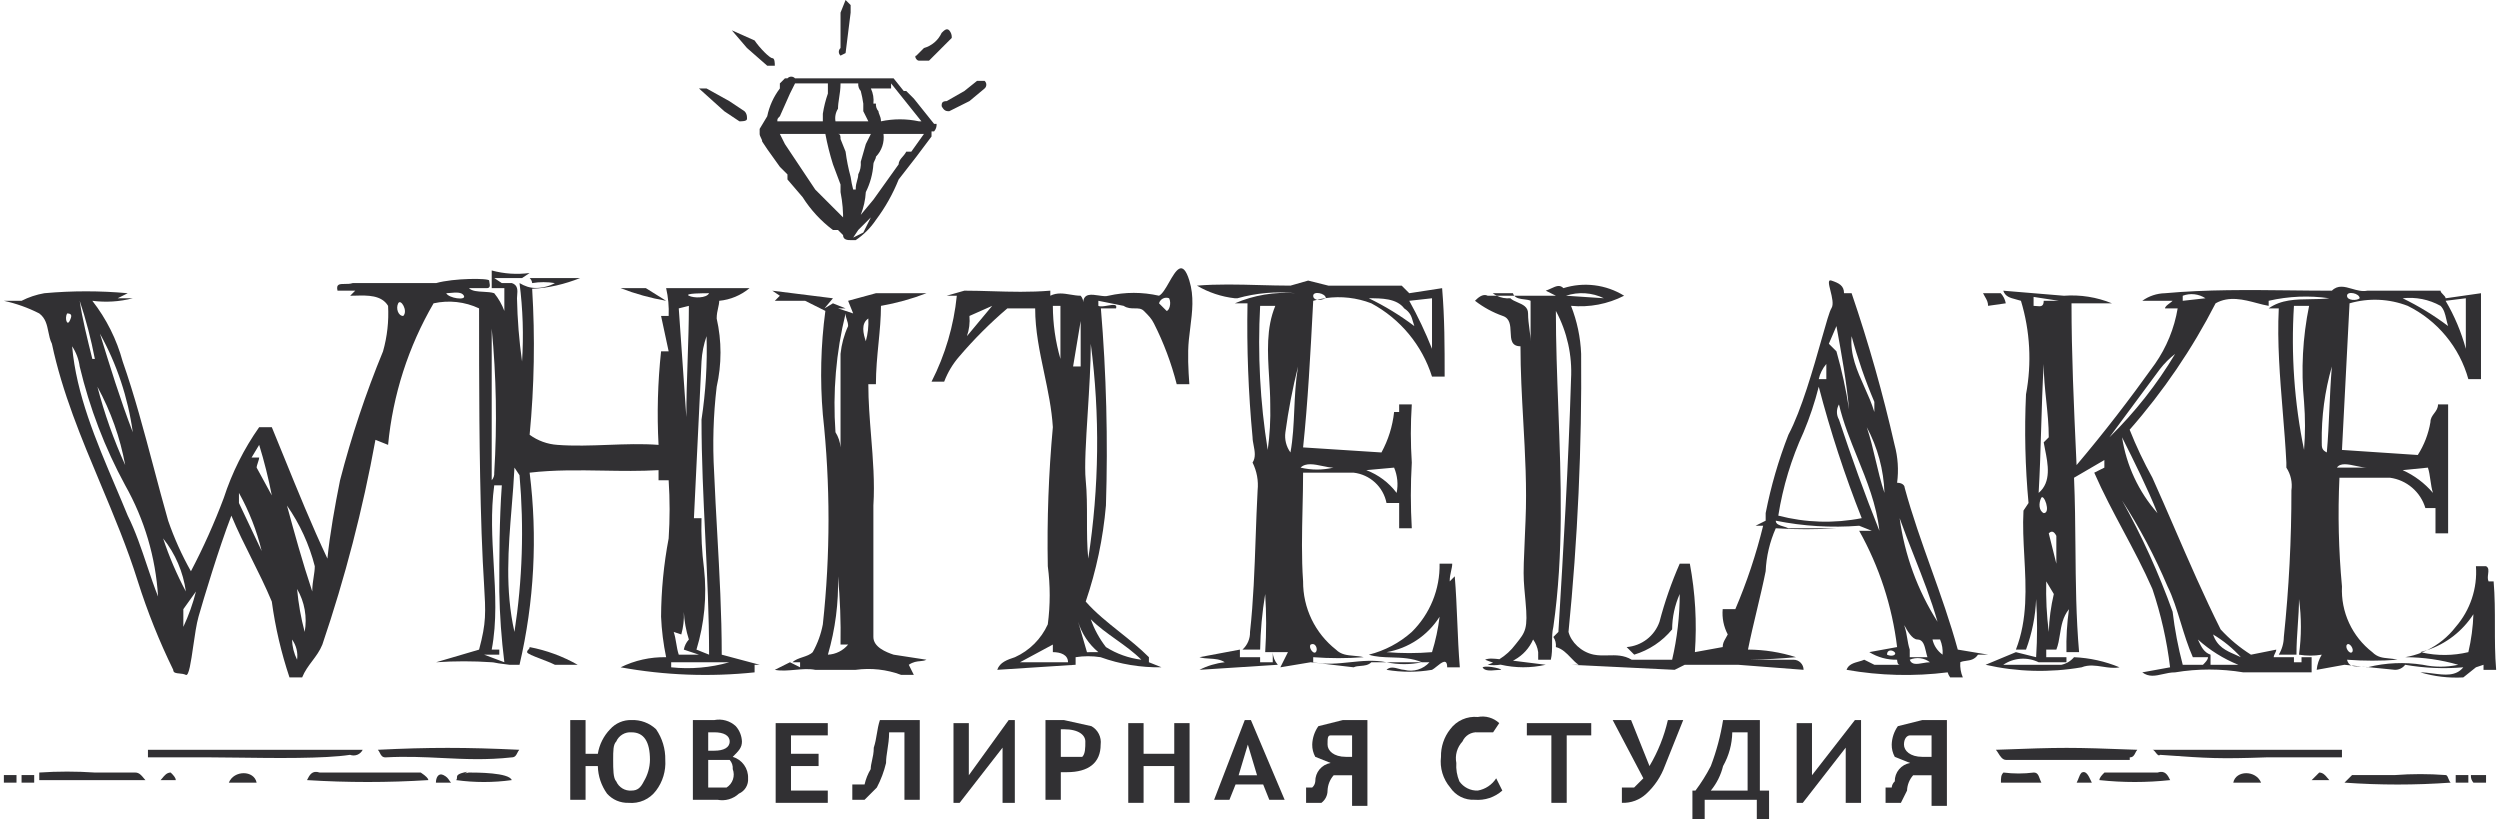 <svg width="184" height="61" viewBox="0 0 184 61" fill="none" xmlns="http://www.w3.org/2000/svg">
<g clip-path="url(#clip0_577_95989)">
<path d="M62.235 3.907L62.607 0.93V0.372L62.235 0L61.863 0.93V3.535C61.824 3.57 61.792 3.613 61.77 3.661C61.748 3.709 61.737 3.761 61.737 3.814C61.737 3.867 61.748 3.919 61.77 3.967C61.792 4.015 61.824 4.058 61.863 4.093L62.235 3.907Z" fill="#313033"/>
<path d="M67.444 4.094C67.258 4.094 67.444 4.466 67.63 4.466H68.374L70.049 2.791C70.057 2.691 70.045 2.589 70.013 2.493C69.981 2.397 69.93 2.309 69.863 2.233C69.677 2.047 69.491 2.233 69.305 2.419C69.181 2.689 69.001 2.928 68.776 3.12C68.551 3.313 68.287 3.455 68.002 3.536L67.444 4.094Z" fill="#313033"/>
<path d="M54.98 8.744C54.98 8.93 54.608 8.93 54.422 8.93L53.306 8.186L51.445 6.512H52.003L53.678 7.442L54.794 8.186C54.98 8.372 54.98 8.558 54.98 8.744Z" fill="#313033"/>
<path d="M56.468 4.837H57.026C57.026 4.651 57.026 4.279 56.84 4.279C56.654 4.279 55.91 3.535 55.538 2.977L53.863 2.232L54.98 3.535L56.468 4.837Z" fill="#313033"/>
<path d="M69.863 8.186C69.677 8.186 69.491 8.186 69.305 7.813C69.305 7.627 69.305 7.441 69.677 7.441L70.979 6.697L71.909 5.953H72.467C72.507 5.988 72.539 6.031 72.56 6.079C72.582 6.127 72.593 6.179 72.593 6.232C72.593 6.285 72.582 6.337 72.56 6.385C72.539 6.433 72.507 6.476 72.467 6.511L71.351 7.441L69.863 8.186Z" fill="#313033"/>
<path fill-rule="evenodd" clip-rule="evenodd" d="M57.957 13.208V12.836L57.398 12.278L56.468 10.976L56.096 10.418C56.096 10.325 56.05 10.232 56.003 10.139C55.957 10.045 55.91 9.952 55.91 9.859V9.487L56.468 8.557C56.62 7.814 56.938 7.114 57.398 6.511V6.139L57.77 5.767H57.957C57.992 5.727 58.034 5.695 58.083 5.674C58.131 5.652 58.183 5.641 58.236 5.641C58.288 5.641 58.341 5.652 58.389 5.674C58.437 5.695 58.48 5.727 58.515 5.767H65.77L66.514 6.697H66.7L67.258 7.255L68.747 9.115H68.933C68.941 9.216 68.929 9.318 68.897 9.413C68.865 9.509 68.814 9.598 68.747 9.673H68.561V10.045L67.444 11.534L66.142 13.208C65.717 14.27 65.154 15.27 64.468 16.185C64.074 16.774 63.569 17.279 62.98 17.673H62.608C62.421 17.673 62.049 17.673 62.049 17.301L61.677 16.929H61.305C60.42 16.265 59.664 15.445 59.073 14.51L57.957 13.208ZM61.863 10.232L62.235 11.162C62.316 11.79 62.441 12.411 62.608 13.022C62.651 13.335 62.713 13.646 62.794 13.952H62.98C62.98 13.645 63.036 13.45 63.087 13.276C63.128 13.133 63.166 13.003 63.166 12.836C63.316 12.55 63.381 12.227 63.352 11.906L63.724 10.604L64.096 9.859H61.677C61.863 9.859 61.863 10.045 61.863 10.232ZM63.166 16.929L62.794 17.487L63.538 17.115L64.096 15.999L63.166 16.929ZM66.7 11.162H67.072L68.002 9.859H65.026C65.064 10.162 65.033 10.47 64.937 10.76C64.84 11.05 64.68 11.314 64.468 11.534C64.468 11.627 64.421 11.72 64.375 11.813C64.328 11.906 64.282 11.999 64.282 12.092C64.233 12.804 64.043 13.5 63.724 14.138C63.69 14.713 63.564 15.278 63.352 15.813L64.282 14.696L66.142 12.092C66.142 11.867 66.279 11.709 66.428 11.538C66.525 11.426 66.627 11.308 66.7 11.162ZM67.817 8.929L65.584 6.139V6.511H64.096C64.261 6.858 64.326 7.245 64.282 7.627H64.468C64.459 7.728 64.471 7.829 64.503 7.925C64.535 8.021 64.587 8.11 64.654 8.185C64.654 8.262 64.686 8.339 64.723 8.429C64.776 8.557 64.84 8.711 64.84 8.929C65.76 8.733 66.711 8.733 67.63 8.929H67.817ZM61.76 7.203C61.717 7.481 61.677 7.74 61.677 7.999C61.501 8.275 61.434 8.607 61.491 8.929H63.91L63.538 8.185V7.627C63.494 7.313 63.432 7.003 63.352 6.697C63.284 6.621 63.233 6.533 63.201 6.437C63.169 6.341 63.157 6.239 63.166 6.139H61.863C61.863 6.537 61.81 6.883 61.76 7.203ZM58.143 6.883L57.398 8.557C57.212 8.743 57.212 8.743 57.212 8.929H60.561V8.371C60.639 7.865 60.764 7.366 60.933 6.883V6.139H58.515L58.143 6.883ZM61.305 12.092C61.075 11.36 60.888 10.614 60.747 9.859H57.398L57.77 10.604L60.003 13.952L62.049 15.999V16.371C62.072 15.622 62.01 14.873 61.863 14.138V13.58L61.305 12.092Z" fill="#313033"/>
<path fill-rule="evenodd" clip-rule="evenodd" d="M68.188 48.556L65.77 48.184C65.212 47.998 64.281 47.626 64.281 46.882V37.208C64.388 35.507 64.251 33.806 64.114 32.105C64.012 30.829 63.909 29.553 63.909 28.278H64.467C64.467 27.23 64.565 26.232 64.66 25.257C64.751 24.327 64.839 23.419 64.839 22.511C65.984 22.311 67.105 22 68.188 21.581H64.467L62.421 22.139L62.793 23.069L61.677 22.697H62.235L61.305 22.325L60.681 22.697L61.305 21.953L56.84 21.395L57.398 21.767L57.026 22.139H59.258L60.747 22.883C60.408 25.411 60.346 27.969 60.561 30.51C61.118 35.642 61.118 40.819 60.561 45.951C60.426 46.669 60.175 47.361 59.816 47.998C59.63 48.184 59.351 48.277 59.072 48.37C58.793 48.463 58.514 48.556 58.328 48.742H58.886V49.114L58.142 48.742L57.026 49.3C57.491 49.393 58.003 49.346 58.514 49.3C59.026 49.254 59.537 49.207 60.002 49.3H62.979C64.109 49.145 65.26 49.273 66.328 49.672H67.258L66.886 48.928C67.216 48.708 67.482 48.683 67.721 48.661C67.885 48.646 68.037 48.632 68.188 48.556ZM62.328 23.534C62.281 23.394 62.235 23.255 62.235 23.069C61.533 25.927 61.282 28.877 61.491 31.813C61.705 32.149 61.832 32.531 61.863 32.925V26.045C61.936 25.337 62.124 24.646 62.421 23.999C62.421 23.813 62.374 23.674 62.328 23.534ZM61.677 42.417C61.73 44.366 61.478 46.312 60.933 48.184C61.219 48.171 61.499 48.098 61.756 47.97C62.012 47.842 62.239 47.661 62.421 47.44H61.863C61.894 45.763 61.831 44.086 61.677 42.417ZM63.723 25.115C63.537 24.557 63.351 23.813 63.909 23.441C63.938 24.005 63.876 24.571 63.723 25.115Z" fill="#313033"/>
<path fill-rule="evenodd" clip-rule="evenodd" d="M182.787 49.3H183.717C183.624 48.184 183.624 47.114 183.624 46.044C183.624 44.975 183.624 43.905 183.531 42.789H183.159C183.078 42.627 183.103 42.431 183.126 42.245C183.156 42.002 183.184 41.778 182.973 41.673H182.229C182.287 42.478 182.185 43.287 181.929 44.053C181.674 44.819 181.27 45.528 180.741 46.138C180.174 46.872 179.449 47.457 178.628 47.855C178.467 47.909 178.302 47.957 178.136 47.998C178.173 48.007 178.211 48.015 178.248 48.024C177.855 48.182 177.444 48.298 177.02 48.37C178.342 48.372 179.657 48.56 180.927 48.928C180.068 49.114 179.18 49.114 178.322 48.928C176.977 48.716 175.604 48.775 174.283 49.101L174.118 49.084C174.018 49.064 173.914 49.056 173.81 49.054L173.057 48.978C172.912 48.913 172.799 48.789 172.741 48.556C173.979 48.649 175.223 48.649 176.462 48.556C176.222 48.496 176.001 48.475 175.794 48.455C175.358 48.413 174.979 48.376 174.601 47.998C173.868 47.431 173.282 46.695 172.893 45.853C172.504 45.011 172.325 44.087 172.369 43.161C172.121 40.502 172.059 37.829 172.183 35.161H175.904C176.506 35.243 177.073 35.498 177.535 35.894C177.997 36.29 178.335 36.811 178.508 37.394H179.252V39.254H180.182V29.766H179.438C179.438 30.045 179.299 30.231 179.159 30.417C179.02 30.604 178.88 30.79 178.88 31.069C178.735 31.929 178.419 32.751 177.95 33.487L172.369 33.115L172.927 22.325C174.335 21.917 175.838 21.982 177.206 22.511C178.288 23.044 179.246 23.801 180.015 24.731C180.785 25.661 181.349 26.743 181.671 27.906H182.601V21.581L179.996 21.953C179.996 21.86 179.903 21.767 179.81 21.674C179.717 21.581 179.624 21.488 179.624 21.395H174.229C173.85 21.471 173.47 21.361 173.104 21.255C172.571 21.1 172.065 20.954 171.625 21.395C170.602 21.395 169.578 21.383 168.555 21.371C165.486 21.337 162.416 21.302 159.346 21.581C158.745 21.593 158.161 21.788 157.672 22.139H159.904C159.842 22.201 159.76 22.263 159.677 22.325C159.512 22.449 159.346 22.573 159.346 22.697H160.276C160.029 24.169 159.457 25.567 158.602 26.79C156.742 29.394 154.881 31.813 152.835 34.231L152.811 33.697C152.633 29.798 152.463 26.061 152.463 22.325H155.44C154.32 21.868 153.11 21.677 151.905 21.767L147.44 21.395C147.585 21.829 147.955 21.925 148.376 22.035C148.495 22.066 148.619 22.098 148.742 22.139C149.417 24.37 149.545 26.731 149.114 29.022C148.99 31.69 149.053 34.363 149.3 37.022L148.928 37.58C148.866 38.691 148.928 39.822 148.99 40.96V40.966C149.114 43.257 149.24 45.576 148.37 47.812H149.114C149.557 46.618 149.808 45.363 149.858 44.091C149.951 45.516 149.951 46.945 149.858 48.37L148.37 47.998L146.138 48.928C148.459 49.456 150.861 49.519 153.207 49.114C153.724 48.907 154.241 48.988 154.757 49.068C155.171 49.133 155.584 49.197 155.998 49.114C154.933 48.672 153.8 48.42 152.649 48.37C152.409 48.654 152.082 48.85 151.719 48.928H147.44C147.819 48.671 148.26 48.518 148.717 48.485C149.175 48.452 149.632 48.541 150.044 48.742H152.091V48.37H150.603V47.812H151.347C151.488 47.459 151.549 47.079 151.611 46.692C151.712 46.061 151.815 45.412 152.277 44.835C152.128 45.883 152.065 46.94 152.091 47.998H153.021C152.798 45.431 152.775 42.864 152.753 40.297V40.296C152.738 38.584 152.723 36.873 152.649 35.161L154.881 33.859V34.417L154.137 34.789C154.788 36.278 155.533 37.673 156.277 39.068C157.021 40.463 157.765 41.859 158.416 43.347C159.047 45.22 159.483 47.152 159.718 49.114L157.672 49.486C158.156 49.849 158.64 49.74 159.175 49.619C159.463 49.554 159.765 49.486 160.09 49.486C161.753 49.209 163.451 49.209 165.113 49.486H170.136V48.37H169.392V48.742H168.834V48.37H167.346C167.346 48.277 167.392 48.184 167.439 48.091C167.485 47.998 167.532 47.905 167.532 47.812L165.672 48.184C164.847 47.667 164.096 47.041 163.439 46.324C162.199 43.843 161.124 41.363 160.049 38.883C159.512 37.643 158.974 36.402 158.416 35.161C157.783 34.02 157.223 32.84 156.742 31.627C159.226 28.799 161.351 25.675 163.067 22.325C164.054 21.761 165.148 22.052 166.106 22.307C166.412 22.388 166.704 22.466 166.974 22.511V22.139C168.438 21.8 169.952 21.737 171.439 21.953C170.992 22.009 170.529 22.014 170.063 22.02C168.979 22.033 167.885 22.046 166.974 22.697H167.718C167.593 25.195 167.804 27.777 168.012 30.33C168.114 31.579 168.215 32.822 168.276 34.045V34.417C168.6 34.911 168.733 35.507 168.648 36.092C168.653 39.696 168.466 43.297 168.09 46.882C168.083 47.341 167.955 47.79 167.718 48.184H169.02C169.02 47.415 169.07 46.696 169.118 46C169.163 45.35 169.206 44.721 169.206 44.091C169.392 45.449 169.392 46.826 169.206 48.184C169.76 48.278 170.326 48.278 170.881 48.184C170.673 48.523 170.546 48.905 170.508 49.3L172.555 48.928L173.057 48.978C173.221 49.052 173.425 49.052 173.637 49.052C173.694 49.052 173.752 49.052 173.81 49.054L174.118 49.084C174.156 49.092 174.193 49.102 174.229 49.114L174.283 49.101L176.276 49.3C176.42 49.3 176.562 49.267 176.692 49.202C176.821 49.137 176.933 49.044 177.02 48.928C178.432 49.175 179.87 49.238 181.299 49.114C180.758 49.789 179.924 49.68 179.08 49.57C178.761 49.528 178.442 49.486 178.136 49.486C179.161 49.791 180.231 49.917 181.299 49.858L182.229 49.114L182.787 48.928V49.3ZM178.248 48.024C178.377 47.972 178.504 47.916 178.628 47.855C180.03 47.389 181.236 46.457 182.043 45.207C182.011 46.148 181.886 47.082 181.671 47.998C180.546 48.266 179.376 48.274 178.248 48.024ZM178.88 35.347C178.834 35.022 178.787 34.696 178.694 34.417L176.834 34.603C177.693 34.988 178.456 35.56 179.066 36.278C178.973 35.999 178.927 35.673 178.88 35.347ZM181.485 25.674V21.953L179.996 22.139C180.649 23.245 181.149 24.434 181.485 25.674ZM180.047 23.486C179.961 23.113 179.881 22.768 179.624 22.511C178.775 22.038 177.799 21.843 176.834 21.953C178.014 22.524 179.136 23.209 180.182 23.999C180.125 23.826 180.085 23.654 180.047 23.486ZM173.671 21.953C173.485 22.139 172.741 22.139 172.741 21.767C172.741 21.395 173.671 21.581 173.671 21.953ZM150.23 31.534C150.184 33.115 150.137 34.696 150.044 36.278C150.998 35.483 150.73 34.145 150.515 33.076C150.479 32.894 150.444 32.719 150.417 32.557L150.789 32.185C150.789 31.255 150.696 30.371 150.603 29.487C150.51 28.604 150.417 27.72 150.417 26.79C150.324 28.371 150.277 29.952 150.23 31.534ZM150.417 37.766C150.044 37.58 150.044 37.022 150.23 36.65C150.417 36.278 150.975 37.766 150.417 37.766ZM150.603 42.789C150.572 44.032 150.634 45.276 150.789 46.51C150.821 45.569 150.945 44.635 151.161 43.719L150.603 42.789ZM151.347 39.44C151.161 39.068 150.975 39.068 150.789 39.254L151.347 41.487V39.44ZM149.902 22.527C150.184 22.556 150.417 22.58 150.417 22.139H151.533L149.672 21.853V22.511C149.75 22.511 149.828 22.519 149.902 22.527ZM164.499 48.175L164.5 48.176C164.646 48.239 164.79 48.301 164.927 48.37C164.332 47.713 163.642 47.149 162.881 46.696C163.184 47.605 163.858 47.897 164.499 48.175ZM162.695 48.928H164.741C163.648 48.487 162.64 47.858 161.765 47.068C161.79 47.119 161.816 47.173 161.842 47.23C162.009 47.586 162.214 48.023 162.695 48.184V48.928ZM162.509 48.37H161.393C161.041 47.579 160.773 46.706 160.509 45.847C160.214 44.888 159.925 43.946 159.532 43.161C158.602 40.959 157.482 38.843 156.184 36.836C157.646 39.458 158.891 42.195 159.904 45.021C160.062 46.339 160.311 47.645 160.649 48.928H162.137C162.323 48.742 162.509 48.556 162.509 48.37ZM158.788 37.766C157.405 36.192 156.501 34.256 156.184 32.185C157.114 34.045 158.044 35.906 158.788 37.766ZM158.974 27.162L155.253 32.185C157.122 30.354 158.748 28.291 160.09 26.046C159.673 26.37 159.298 26.745 158.974 27.162ZM160.649 21.767V22.139L162.323 21.953C162.078 21.792 161.799 21.692 161.508 21.659C161.217 21.627 160.923 21.664 160.649 21.767ZM169.578 33.115C169.671 31.939 169.671 30.757 169.578 29.58C169.349 27.218 169.475 24.836 169.95 22.511H168.834C168.612 26.063 168.862 29.629 169.578 33.115ZM170.881 32.557C170.881 32.929 170.881 33.115 171.253 33.301C171.348 32.255 171.394 31.208 171.442 30.137C171.487 29.113 171.534 28.067 171.625 26.976C171.103 28.789 170.852 30.67 170.881 32.557ZM171.997 34.417H174.229C173.981 34.417 173.692 34.355 173.402 34.293C172.824 34.169 172.245 34.045 171.997 34.417ZM172.741 47.44C172.927 47.254 173.299 47.812 173.113 47.998C172.927 48.184 172.555 47.626 172.741 47.44Z" fill="#313033"/>
<path d="M147.253 21.58C147.446 21.788 147.575 22.046 147.626 22.324L146.323 22.51C146.323 22.238 146.224 22.065 146.097 21.846C146.051 21.766 146.001 21.68 145.951 21.58H147.253Z" fill="#313033"/>
<path fill-rule="evenodd" clip-rule="evenodd" d="M84.56 48.369V48.741L85.49 49.113C83.969 49.139 82.431 48.887 81.001 48.369C80.385 48.274 79.781 48.274 79.165 48.369V48.927L73.397 49.299C73.584 48.741 74.142 48.555 74.7 48.369C75.773 47.884 76.633 47.024 77.118 45.95C77.305 44.53 77.305 43.092 77.118 41.671C77.053 38.257 77.177 34.841 77.49 31.439C77.405 30.081 77.127 28.762 76.849 27.446C76.518 25.878 76.188 24.314 76.188 22.696H74.142C72.872 23.779 71.69 24.961 70.607 26.23C70.127 26.779 69.749 27.409 69.491 28.091H68.561C69.568 26.116 70.199 23.971 70.421 21.765H69.677L70.979 21.393C71.654 21.393 72.33 21.414 73.012 21.434C74.396 21.476 75.809 21.518 77.304 21.393V21.765C77.8 21.517 78.296 21.6 78.793 21.683C79.041 21.724 79.289 21.765 79.537 21.765C79.604 21.841 79.655 21.93 79.687 22.025C79.711 22.096 79.723 22.169 79.725 22.243C79.767 21.582 80.329 21.666 80.862 21.746C81.134 21.787 81.399 21.827 81.583 21.765C82.808 21.486 84.079 21.486 85.304 21.765C85.552 21.642 85.8 21.207 86.048 20.773C86.544 19.905 87.04 19.037 87.536 20.649C87.894 21.811 87.754 22.923 87.605 24.113C87.569 24.403 87.531 24.698 87.501 25C87.396 26.037 87.461 27.228 87.536 28.277H86.606C86.213 26.732 85.652 25.234 84.932 23.812C84.746 23.44 84.56 23.254 84.188 22.882C84.002 22.696 83.769 22.696 83.513 22.696C83.257 22.696 82.978 22.696 82.699 22.51L80.839 22.138V22.51C80.991 22.586 81.267 22.538 81.528 22.492C81.906 22.426 82.251 22.366 82.141 22.696H81.025C81.428 27.521 81.552 32.367 81.397 37.207C81.188 39.614 80.688 41.988 79.909 44.276C80.625 45.094 81.51 45.8 82.409 46.517C83.145 47.104 83.89 47.699 84.56 48.369ZM85.862 22.882C86.048 22.882 86.234 22.324 86.048 21.952C85.975 21.923 85.897 21.909 85.818 21.913C85.74 21.916 85.663 21.936 85.593 21.971C85.522 22.006 85.46 22.056 85.411 22.117C85.361 22.177 85.325 22.248 85.304 22.324L85.862 22.882ZM71.351 23.254C71.396 23.758 71.333 24.265 71.165 24.742L73.025 22.51L71.351 23.254ZM80.095 41.113C80.902 35.877 80.965 30.554 80.281 25.3C80.281 26.823 80.165 28.654 80.057 30.373C79.927 32.433 79.807 34.332 79.909 35.346C80.002 36.276 80.002 37.253 80.002 38.23C80.002 39.206 80.002 40.183 80.095 41.113ZM78.048 22.51H77.49C77.493 23.832 77.681 25.147 78.048 26.416V22.51ZM77.49 47.439L75.072 48.741H78.606C78.606 48.183 78.048 47.997 77.49 47.997V47.439ZM79.537 23.626L78.979 26.974H79.537V23.626ZM79.351 45.764L80.001 48L80.839 47.997C80.134 47.415 79.617 46.638 79.351 45.764ZM80.281 45.578C80.54 46.316 80.917 47.007 81.397 47.625C82.186 48.123 83.075 48.441 84.002 48.555C83.444 47.997 82.792 47.532 82.141 47.066C81.49 46.601 80.839 46.136 80.281 45.578Z" fill="#313033"/>
<path fill-rule="evenodd" clip-rule="evenodd" d="M144.464 49.857H143.533C143.449 49.746 143.386 49.619 143.347 49.485C140.872 49.795 138.363 49.733 135.906 49.299C136.038 48.902 136.453 48.787 136.816 48.687C136.963 48.646 137.101 48.608 137.208 48.555L137.952 48.927H139.813C139.627 48.927 139.627 48.555 139.627 48.555C138.905 48.571 138.194 48.377 137.58 47.996L139.627 47.624C139.263 44.617 138.315 41.71 136.836 39.067H137.766L136.836 38.695C134.782 38.855 132.716 38.729 130.697 38.323C130.697 38.58 130.963 38.659 131.25 38.745C131.379 38.783 131.512 38.823 131.627 38.881H135.162C133.675 38.974 132.184 38.974 130.697 38.881C130.254 39.879 130.001 40.952 129.953 42.043C129.767 42.973 129.534 43.95 129.302 44.926C129.069 45.903 128.837 46.88 128.651 47.81C129.85 47.815 131.043 48.003 132.185 48.369C131.069 48.472 129.95 48.534 128.83 48.555H131.999C132.097 48.555 132.194 48.574 132.284 48.611C132.374 48.649 132.456 48.703 132.525 48.773C132.594 48.842 132.649 48.924 132.687 49.014C132.724 49.104 132.743 49.201 132.743 49.299L127.906 48.927H124L123.255 49.299L115.628 48.927H116.186C115.977 48.788 115.794 48.596 115.608 48.401C115.297 48.076 114.977 47.741 114.512 47.624C114.54 47.362 114.474 47.099 114.326 46.88L114.698 46.508C115.07 40.369 115.442 34.044 115.628 27.904C115.726 26.159 115.339 24.421 114.512 22.882C114.512 25.253 114.602 27.642 114.692 30.044C114.892 35.367 115.095 40.752 114.326 46.136C114.233 46.508 114.233 46.927 114.233 47.345C114.233 47.764 114.233 48.182 114.14 48.555H113.21V47.996C113.164 47.66 113.037 47.341 112.837 47.066C112.56 47.7 112.082 48.225 111.477 48.561C111.436 48.584 111.396 48.605 111.354 48.626L113.768 48.927C112.668 49.176 111.532 49.171 110.444 48.919C110.13 48.969 109.808 48.973 109.489 48.927C109.625 48.88 109.759 48.827 109.889 48.767C109.691 48.705 109.496 48.634 109.303 48.555C109.558 48.428 109.99 48.475 110.355 48.518C110.811 48.237 111.212 47.871 111.535 47.438L111.579 47.384C112.287 46.5 112.462 46.281 112.279 44.276L112.25 43.955C112.202 43.438 112.17 43.088 112.153 42.737C112.118 42.005 112.151 41.269 112.25 38.996L112.279 38.323C112.386 35.877 112.249 33.432 112.112 30.987C112.01 29.154 111.907 27.32 111.907 25.486C111.229 25.486 111.207 24.981 111.184 24.445C111.162 23.951 111.14 23.432 110.605 23.254C109.867 22.994 109.176 22.617 108.559 22.137C108.745 21.951 109.117 21.579 109.489 21.765H110.16C110.469 21.919 110.816 21.984 111.163 21.951C111.293 22.081 111.49 22.166 111.692 22.252C112.071 22.414 112.465 22.583 112.465 23.068C112.465 23.466 112.519 23.865 112.568 24.235C112.611 24.556 112.651 24.855 112.651 25.114V22.137C112.525 22.074 112.356 22.054 112.18 22.033C111.907 22 111.619 21.966 111.451 21.765H114.512L113.768 21.393C113.917 21.343 114.053 21.28 114.18 21.221C114.525 21.061 114.798 20.935 115.07 21.207C115.81 20.973 116.593 20.902 117.363 20.999C118.134 21.095 118.875 21.356 119.535 21.765C118.331 22.382 116.975 22.64 115.628 22.509C116.073 23.637 116.324 24.832 116.372 26.044C116.429 32.877 116.119 39.709 115.442 46.508C115.628 47.252 116.372 47.996 117.302 48.182C117.651 48.252 118 48.244 118.349 48.235C118.93 48.22 119.512 48.206 120.093 48.555H123.069C123.439 46.969 123.626 45.346 123.628 43.718C123.264 44.538 123.074 45.425 123.069 46.322C122.344 47.205 121.373 47.852 120.279 48.182L119.721 47.624C120.261 47.583 120.777 47.384 121.207 47.054C121.636 46.724 121.96 46.276 122.139 45.764C122.522 44.301 123.02 42.87 123.628 41.485H124.372C124.774 43.631 124.899 45.819 124.744 47.996L126.79 47.624C126.79 47.352 126.89 47.179 127.016 46.96C127.063 46.88 127.112 46.794 127.162 46.694C126.861 46.123 126.732 45.477 126.79 44.834H127.72C128.569 42.847 129.253 40.793 129.767 38.695H129.209L129.953 38.323V37.764C130.338 35.796 130.898 33.866 131.627 31.997C132.585 30.201 133.466 27.095 134.071 24.96C134.406 23.779 134.657 22.894 134.79 22.695C134.976 22.416 134.836 21.858 134.72 21.393C134.604 20.928 134.511 20.556 134.79 20.649C135.348 20.835 135.72 21.021 135.72 21.579H136.278C137.528 25.242 138.584 28.968 139.441 32.742C139.688 33.65 139.751 34.599 139.627 35.532C139.999 35.532 140.185 35.718 140.185 35.904C140.743 37.95 141.441 39.904 142.138 41.857C142.836 43.811 143.533 45.764 144.092 47.81L146.324 48.182H145.58C145.335 48.551 145.008 48.595 144.708 48.636C144.553 48.657 144.404 48.677 144.278 48.741C144.25 49.122 144.314 49.505 144.464 49.857ZM115.256 21.765C116.175 21.462 117.176 21.529 118.046 21.951L115.256 21.765ZM137.952 30.323V29.579C137.283 28.007 136.724 26.391 136.278 24.742C136.154 26.106 136.691 27.305 137.229 28.504C137.498 29.103 137.766 29.703 137.952 30.323ZM136.092 30.137C135.906 28.091 135.534 26.044 135.162 23.998L134.604 25.3L135.162 25.858C135.56 27.264 135.871 28.693 136.092 30.137ZM134.418 27.904V26.788C134.144 27.11 133.952 27.493 133.86 27.904H134.418ZM132.743 31.811C131.845 33.763 131.219 35.828 130.883 37.95C132.889 38.474 134.988 38.538 137.022 38.137C135.773 34.979 134.717 31.748 133.86 28.463C133.572 29.605 133.198 30.724 132.743 31.811ZM135.198 30.323C135.198 30.519 135.25 30.711 135.348 30.881C136.278 33.672 137.208 36.276 138.324 39.067C138.11 37.141 137.404 35.4 136.701 33.666C136.182 32.386 135.664 31.109 135.348 29.765C135.25 29.935 135.198 30.127 135.198 30.323ZM138.697 36.276C138.641 34.585 138.195 32.93 137.394 31.439C137.673 32.276 137.859 33.067 138.045 33.858C138.231 34.648 138.417 35.439 138.697 36.276ZM138.883 48.182C138.883 47.81 139.255 47.81 139.441 47.996C139.627 48.182 139.255 48.369 138.883 48.182ZM139.813 38.137C140.182 40.851 141.134 43.453 142.603 45.764C142.133 44.118 141.514 42.546 140.887 40.954C140.522 40.028 140.155 39.095 139.813 38.137ZM140.371 46.973C140.417 47.252 140.464 47.531 140.557 47.81V48.369H141.859C141.815 48.235 141.781 48.092 141.748 47.95C141.641 47.498 141.54 47.066 141.115 47.066C140.734 47.066 140.353 46.373 140.209 46.11C140.142 45.988 140.126 45.959 140.185 46.136C140.278 46.415 140.324 46.694 140.371 46.973ZM141.326 48.446C141.065 48.414 140.799 48.451 140.557 48.555C140.689 48.951 141.103 48.878 141.531 48.803C141.706 48.772 141.884 48.741 142.045 48.741C141.836 48.581 141.588 48.479 141.326 48.446ZM142.789 47.066H142.231C142.332 47.518 142.597 47.916 142.975 48.182C143.003 47.801 142.939 47.418 142.789 47.066Z" fill="#313033"/>
<path d="M111.451 21.765H110.16C110.055 21.713 109.955 21.651 109.861 21.579H111.349C111.374 21.654 111.409 21.715 111.451 21.765Z" fill="#313033"/>
<path fill-rule="evenodd" clip-rule="evenodd" d="M106.805 42.005C106.755 42.231 106.698 42.481 106.698 42.789L107.07 42.417C107.163 43.533 107.21 44.649 107.257 45.765C107.303 46.882 107.35 47.998 107.443 49.114H106.512C106.512 48.426 106.105 48.756 105.743 49.049C105.615 49.153 105.493 49.252 105.396 49.3C104.288 49.487 103.156 49.487 102.047 49.3C102.302 49.046 102.643 49.139 102.952 49.224C103.095 49.263 103.232 49.3 103.35 49.3C103.681 49.387 104.03 49.382 104.359 49.283C104.687 49.184 104.982 48.997 105.21 48.742H104.652C103.931 48.433 103.154 48.409 102.414 48.386C101.817 48.368 101.244 48.35 100.745 48.184C101.92 47.891 103.006 47.316 103.908 46.51C104.571 45.855 105.095 45.072 105.447 44.208C105.798 43.345 105.971 42.419 105.954 41.486H106.884C106.884 41.654 106.847 41.821 106.805 42.005ZM102.047 47.998C103.162 48.091 104.282 48.091 105.396 47.998C105.66 47.148 105.846 46.276 105.954 45.393C105.522 46.077 104.951 46.662 104.278 47.111C103.605 47.56 102.845 47.862 102.047 47.998Z" fill="#313033"/>
<path d="M104.652 48.742H102.047C102.906 48.928 103.794 48.928 104.652 48.742Z" fill="#313033"/>
<path fill-rule="evenodd" clip-rule="evenodd" d="M93.675 47.998H93.118C93.211 46.573 93.211 45.144 93.118 43.719C92.893 45.072 92.769 46.44 92.746 47.812H91.443C91.626 47.649 91.771 47.447 91.867 47.222C91.963 46.998 92.009 46.754 92.001 46.51C92.251 44.264 92.333 41.935 92.416 39.578C92.457 38.42 92.498 37.256 92.56 36.091C92.633 35.388 92.504 34.678 92.188 34.045C92.44 33.666 92.35 33.203 92.266 32.769C92.226 32.563 92.188 32.364 92.188 32.185C91.878 28.908 91.754 25.616 91.816 22.325H90.885C92.292 21.72 93.824 21.465 95.35 21.581C93.913 21.436 92.462 21.562 91.071 21.953H90.885C89.9 21.842 88.949 21.525 88.095 21.023C89.59 20.898 91.168 20.94 92.719 20.982C93.483 21.002 94.241 21.023 94.978 21.023L96.28 20.65L97.769 21.023H103.164L103.722 21.581L106.14 21.209C106.326 23.441 106.326 25.487 106.326 27.72H105.396C104.667 25.409 103.066 23.473 100.931 22.325C99.861 21.911 98.708 21.781 97.582 21.94C97.561 21.576 96.652 21.399 96.652 21.767C96.652 21.939 96.772 22.032 96.938 22.063C96.843 22.086 96.747 22.111 96.652 22.139L96.626 22.644C96.448 26.027 96.263 29.562 95.908 32.929L101.675 33.301C102.178 32.379 102.494 31.368 102.606 30.324H102.978V29.766H103.908C103.815 31.191 103.815 32.62 103.908 34.045C103.815 35.656 103.815 37.271 103.908 38.882H102.978V37.022H102.047C101.933 36.441 101.637 35.912 101.202 35.511C100.768 35.11 100.217 34.857 99.629 34.789H95.908C95.908 35.651 95.888 36.532 95.867 37.421C95.826 39.219 95.784 41.046 95.908 42.789C95.901 43.755 96.115 44.71 96.534 45.581C96.954 46.452 97.567 47.215 98.327 47.812C98.701 48.186 99.16 48.226 99.646 48.267C99.884 48.288 100.129 48.309 100.373 48.37C99.135 48.463 97.891 48.463 96.652 48.37V48.742C97.583 48.928 98.466 48.835 99.35 48.742C100.234 48.649 101.117 48.556 102.047 48.742H100.931C100.709 48.964 100.421 48.987 100.145 49.01C99.959 49.025 99.779 49.039 99.629 49.114L96.466 48.742L94.234 49.114L94.792 47.998H93.675ZM96.466 47.44C96.838 47.254 97.025 47.812 96.838 47.998C96.652 48.184 96.28 47.626 96.466 47.44ZM102.792 36.278C102.919 35.653 102.854 35.004 102.606 34.417L100.559 34.603C101.447 34.939 102.221 35.52 102.792 36.278ZM105.396 25.673V21.953L103.722 22.139C104.355 23.28 104.915 24.46 105.396 25.673ZM104.002 23.697C103.887 23.298 103.801 22.997 103.35 22.697C102.792 21.953 101.675 21.953 100.745 21.953C101.926 22.524 103.047 23.209 104.094 23.999C104.058 23.892 104.029 23.792 104.002 23.697ZM93.304 33.115C93.458 32.006 93.52 30.886 93.49 29.766C93.49 29.109 93.449 28.439 93.407 27.766C93.296 25.961 93.184 24.137 93.862 22.511H92.746C92.555 26.055 92.742 29.61 93.304 33.115ZM94.606 31.813C94.532 32.338 94.666 32.872 94.978 33.301C95.165 32.27 95.211 31.239 95.258 30.185C95.304 29.146 95.352 28.083 95.536 26.976C95.137 28.569 94.826 30.184 94.606 31.813ZM95.722 34.417C96.517 34.607 97.346 34.607 98.141 34.417C97.899 34.417 97.618 34.358 97.33 34.298C96.731 34.172 96.099 34.04 95.722 34.417Z" fill="#313033"/>
<path d="M93.675 47.998C93.688 48.341 93.82 48.669 94.047 48.927L88.28 49.299C88.862 49.002 89.492 48.813 90.141 48.741C89.807 48.518 89.407 48.495 89.02 48.473C88.759 48.458 88.505 48.444 88.28 48.369L91.257 47.81V48.369H92.745V48.741H93.675L93.675 47.998Z" fill="#313033"/>
<path d="M97.582 21.94C97.366 21.97 97.151 22.011 96.938 22.063C97.13 22.099 97.383 22.039 97.582 21.94Z" fill="#313033"/>
<path fill-rule="evenodd" clip-rule="evenodd" d="M55.538 48.928H55.91L53.12 48.184C53.12 45.207 52.954 42.231 52.789 39.254C52.706 37.766 52.623 36.278 52.561 34.789C52.437 32.679 52.499 30.563 52.748 28.464C53.123 26.811 53.123 25.094 52.748 23.441C52.748 23.134 52.804 22.883 52.855 22.657C52.896 22.473 52.934 22.306 52.934 22.139C53.754 22.061 54.532 21.736 55.166 21.209H49.027C49.181 21.879 49.243 22.567 49.213 23.255H48.655L49.213 25.859H48.655C48.409 28.145 48.347 30.447 48.469 32.743C47.259 32.65 46.004 32.696 44.748 32.743C43.492 32.789 42.236 32.836 41.027 32.743C40.288 32.694 39.579 32.436 38.981 31.999C39.324 28.412 39.386 24.85 39.167 21.254C40.379 21.206 41.574 20.909 42.702 20.464H38.981C39.088 20.56 39.155 20.693 39.167 20.836C39.721 20.743 40.287 20.743 40.841 20.836C40.445 21.065 39.9 21.194 39.443 21.194C38.985 21.194 38.633 21.065 38.237 20.836C38.484 22.748 38.546 24.68 38.423 26.604C38.206 25.062 38.082 23.509 38.051 21.953C38.051 21.881 38.057 21.802 38.065 21.721C38.095 21.379 38.129 20.987 37.678 20.836H36.934L36.376 20.464H38.423L38.981 20.092C38.047 20.217 37.099 20.154 36.19 19.906V21.209H37.12V22.883C36.944 22.411 36.693 21.971 36.376 21.581C36.153 21.506 35.87 21.491 35.587 21.476C35.163 21.454 34.739 21.432 34.516 21.209H35.818C36.102 21.209 36.061 20.991 36.026 20.806C36.015 20.749 36.004 20.694 36.004 20.65C36.004 20.464 33.4 20.464 32.097 20.836H25.958C25.772 20.898 25.566 20.898 25.379 20.898C25.007 20.898 24.718 20.898 24.842 21.395H26.144L25.772 21.767C25.901 21.767 26.037 21.763 26.177 21.759C27.049 21.736 28.082 21.709 28.563 22.511C28.625 23.64 28.499 24.771 28.191 25.859C26.919 28.945 25.863 32.116 25.028 35.347C24.656 37.208 24.284 39.254 24.098 41.114C22.943 38.661 21.901 36.095 20.883 33.591C20.589 32.868 20.297 32.15 20.005 31.441H19.075C17.951 33.037 17.073 34.793 16.47 36.65C15.777 38.496 14.969 40.298 14.052 42.045C13.382 40.858 12.822 39.612 12.377 38.324C12.005 37.022 11.654 35.699 11.303 34.376C10.6 31.73 9.897 29.084 9.029 26.604C8.589 24.982 7.83 23.464 6.796 22.139C7.791 22.268 8.802 22.205 9.773 21.953H8.657L9.401 21.581C7.359 21.395 5.304 21.395 3.262 21.581C2.679 21.682 2.115 21.87 1.587 22.139H0.285C1.19 22.336 2.065 22.648 2.89 23.069C3.357 23.419 3.457 23.916 3.56 24.422C3.62 24.722 3.681 25.024 3.82 25.301C4.583 28.897 5.984 32.238 7.388 35.585C8.38 37.952 9.374 40.323 10.145 42.789C10.851 45.02 11.722 47.197 12.75 49.3C12.75 49.527 12.957 49.546 13.204 49.569C13.362 49.584 13.535 49.6 13.68 49.672C13.901 49.783 14.057 48.706 14.225 47.541C14.339 46.751 14.46 45.92 14.61 45.393C14.982 44.091 16.098 40.37 17.029 37.952C17.494 39.068 18.005 40.091 18.517 41.114C19.028 42.138 19.54 43.161 20.005 44.277C20.262 46.174 20.698 48.043 21.307 49.858H22.238C22.424 49.393 22.703 49.021 22.982 48.649C23.261 48.277 23.54 47.905 23.726 47.44C25.397 42.52 26.703 37.483 27.633 32.371L28.563 32.743C28.912 29.069 30.054 25.514 31.911 22.325C33.038 22.074 34.216 22.205 35.26 22.697C35.26 28.092 35.26 33.673 35.446 39.254C35.499 40.841 35.567 41.992 35.62 42.89C35.754 45.151 35.793 45.815 35.26 47.812L32.097 48.742C33.46 48.649 34.828 48.649 36.19 48.742C36.319 48.751 36.35 48.757 36.412 48.771C36.513 48.793 36.695 48.833 37.492 48.928H38.237C39.319 44.296 39.572 39.509 38.981 34.789C40.788 34.577 42.595 34.607 44.402 34.637C45.758 34.66 47.113 34.683 48.469 34.603V35.347H49.213C49.306 36.772 49.306 38.201 49.213 39.626C48.852 41.528 48.665 43.458 48.655 45.393C48.698 46.394 48.823 47.389 49.027 48.37C47.867 48.347 46.719 48.602 45.678 49.114C48.93 49.706 52.25 49.831 55.538 49.486V48.928ZM7.355 24.557C8.099 26.976 8.843 29.394 9.773 31.813C9.421 29.266 8.601 26.806 7.355 24.557ZM9.215 34.231C8.369 32.371 7.684 30.441 7.169 28.464C8.152 30.266 8.843 32.212 9.215 34.231ZM6.982 26.418H6.796C6.424 24.929 6.052 23.441 5.866 22.139C6.332 23.539 6.705 24.968 6.982 26.418ZM4.936 23.069C5.308 23.069 5.308 23.255 5.122 23.627C4.936 23.999 4.75 23.441 4.936 23.069ZM8.498 35.801C7.061 32.42 5.615 29.017 5.308 25.487C5.605 25.935 5.796 26.444 5.866 26.976C6.592 30.025 7.718 32.965 9.215 35.719C10.632 38.229 11.459 41.028 11.633 43.905C11.347 43.189 11.088 42.418 10.825 41.634C10.405 40.381 9.973 39.096 9.401 37.952C9.108 37.235 8.803 36.519 8.498 35.801ZM12.005 39.626C12.906 40.754 13.484 42.103 13.68 43.533C13.011 42.281 12.45 40.974 12.005 39.626ZM13.494 46.137V44.835L14.424 43.533C14.197 44.429 13.886 45.301 13.494 46.137ZM17.587 37.022V36.278C18.334 37.622 18.898 39.061 19.261 40.556L17.587 37.022ZM18.889 34.417C18.889 34.324 18.935 34.185 18.982 34.045C19.028 33.906 19.075 33.766 19.075 33.673H18.517L19.075 32.743C19.451 33.966 19.761 35.208 20.005 36.464L18.889 34.417ZM21.865 48.556C21.634 48.093 21.507 47.585 21.493 47.068C21.806 47.497 21.939 48.03 21.865 48.556ZM22.424 46.51C22.148 45.473 21.961 44.415 21.865 43.347C22.421 44.301 22.619 45.422 22.424 46.51ZM22.982 43.533C22.238 41.3 21.679 39.254 21.121 37.208C22.066 38.561 22.759 40.074 23.168 41.672C23.168 41.932 23.128 42.191 23.085 42.468C23.035 42.789 22.982 43.134 22.982 43.533ZM29.679 23.255C29.307 23.255 29.121 22.697 29.307 22.325C29.493 21.953 30.051 22.883 29.679 23.255ZM33.146 21.56C33.527 21.524 34.001 21.48 34.144 21.767C34.33 22.139 33.028 21.953 32.842 21.581C32.927 21.581 33.032 21.571 33.146 21.56ZM36.19 24.185C36.531 27.709 36.593 31.255 36.376 34.789C36.385 34.89 36.373 34.991 36.341 35.087C36.309 35.183 36.258 35.272 36.19 35.347V24.185ZM35.632 48.184H36.748V47.812H36.19C36.581 45.761 36.459 43.659 36.336 41.533C36.224 39.609 36.111 37.664 36.376 35.719H36.934C36.748 38.324 36.748 40.928 36.748 43.533C36.78 45.275 36.904 47.013 37.12 48.742L35.632 48.184ZM37.864 46.51C37.162 43.419 37.414 40.328 37.66 37.318C37.74 36.342 37.819 35.374 37.864 34.417L38.237 34.975C38.577 38.821 38.452 42.694 37.864 46.51ZM52.189 21.581C52.003 21.953 51.073 21.953 50.701 21.767C50.329 21.581 51.817 21.581 52.189 21.581ZM51.817 41.859C51.657 40.625 51.595 39.381 51.631 38.138H51.073L51.631 26.604C51.666 25.969 51.792 25.343 52.003 24.743C52.065 26.797 51.94 28.851 51.631 30.882C51.631 33.766 51.771 36.65 51.91 39.533C52.05 42.417 52.189 45.3 52.189 48.184L51.259 47.812C51.846 45.886 52.036 43.86 51.817 41.859ZM50.611 26.463C50.563 27.858 50.515 29.277 50.515 30.696L49.957 22.697L50.701 22.511C50.701 23.791 50.656 25.115 50.611 26.463ZM50.143 46.696C50.294 46.156 50.357 45.596 50.33 45.036C50.365 45.726 50.49 46.409 50.701 47.068C50.509 47.275 50.38 47.533 50.329 47.812L51.445 48.184H49.957C49.864 47.905 49.817 47.626 49.771 47.347C49.724 47.068 49.678 46.788 49.585 46.51L50.143 46.696ZM49.399 49.114V48.742H53.678C52.289 49.142 50.836 49.268 49.399 49.114Z" fill="#313033"/>
<path d="M47.538 21.209H45.678C46.761 21.628 47.883 21.939 49.027 22.139L47.538 21.209Z" fill="#313033"/>
<path d="M40.841 48.928H42.516C41.417 48.303 40.222 47.863 38.981 47.626C38.981 47.719 38.934 47.765 38.888 47.812C38.841 47.858 38.795 47.905 38.795 47.998C38.795 48.108 39.254 48.285 39.784 48.487C40.145 48.626 40.539 48.777 40.841 48.928Z" fill="#313033"/>
<path d="M109.116 49.115C109.259 49.401 109.733 49.357 110.114 49.321C110.227 49.31 110.333 49.301 110.418 49.301C110.791 49.301 109.488 48.929 109.116 49.115Z" fill="#313033"/>
<path d="M16.842 57.604H18.888C18.702 56.674 17.214 56.674 16.842 57.604Z" fill="#313033"/>
<path d="M26.694 55.184H10.889V55.742H15.54C16.072 55.742 16.749 55.751 17.506 55.761C20.187 55.797 23.878 55.846 25.764 55.556C25.938 55.621 26.129 55.618 26.301 55.55C26.473 55.481 26.613 55.35 26.694 55.184Z" fill="#313033"/>
<path d="M23.525 56.858H30.966C31.338 57.106 31.524 57.292 31.524 57.416C28.551 57.602 25.568 57.602 22.595 57.416C22.781 57.044 22.967 56.672 23.525 56.858Z" fill="#313033"/>
<path d="M33.199 57.604C33.137 57.542 33.096 57.48 33.054 57.418C32.972 57.294 32.889 57.17 32.641 57.046C32.269 56.859 32.083 57.232 32.083 57.604H33.199Z" fill="#313033"/>
<path d="M27.955 55.412C27.914 55.329 27.873 55.246 27.811 55.184C31.531 54.998 34.315 54.998 38.221 55.184C38.159 55.246 38.118 55.329 38.077 55.412C37.994 55.577 37.911 55.743 37.663 55.743C35.811 55.948 34.188 55.87 32.541 55.789C31.211 55.725 29.864 55.659 28.369 55.743C28.121 55.743 28.038 55.577 27.955 55.412Z" fill="#313033"/>
<path d="M34.502 56.858C34.129 56.951 34.222 56.905 34.315 56.858C34.408 56.812 34.502 56.765 34.129 56.858C33.633 56.982 33.633 57.106 33.633 57.23C33.633 57.292 33.633 57.355 33.571 57.416C34.929 57.603 36.306 57.603 37.664 57.416C37.478 56.858 35.06 56.858 34.502 56.858Z" fill="#313033"/>
<path d="M182.973 57.603H182.043C181.976 57.528 181.925 57.439 181.893 57.343C181.861 57.247 181.849 57.146 181.857 57.045H182.973V57.603Z" fill="#313033"/>
<path d="M158.423 55.184C158.503 55.184 158.582 55.286 158.662 55.389C158.768 55.525 158.875 55.662 158.981 55.556L159.238 55.574C162.548 55.808 163.339 55.864 166.787 55.742H172.368V55.184H158.423Z" fill="#313033"/>
<path d="M11.954 57.262C12.104 57.077 12.279 56.859 12.563 56.859C12.749 57.045 12.936 57.231 12.936 57.417H11.819C11.863 57.374 11.907 57.319 11.954 57.262Z" fill="#313033"/>
<path d="M153.215 56.859C153.1 56.974 153.056 57.089 152.995 57.248C152.958 57.346 152.914 57.461 152.843 57.603H153.959C153.933 57.551 153.907 57.495 153.88 57.439C153.717 57.09 153.535 56.699 153.215 56.859Z" fill="#313033"/>
<path d="M1.215 57.603H0.285V57.045H1.215V57.603Z" fill="#313033"/>
<path d="M9.959 56.859H6.982C5.62 56.766 4.252 56.766 2.89 56.859V57.417H10.703C10.659 57.373 10.615 57.319 10.569 57.261C10.419 57.076 10.243 56.859 9.959 56.859Z" fill="#313033"/>
<path d="M2.517 57.603H1.587V57.045H2.517V57.603Z" fill="#313033"/>
<path d="M156.749 55.743C156.997 55.743 157.08 55.577 157.163 55.412C157.204 55.329 157.245 55.246 157.307 55.184C152.284 54.998 151.919 54.998 146.896 55.184C146.953 55.241 147.009 55.331 147.071 55.43C147.212 55.657 147.381 55.929 147.641 55.929H156.749V55.743Z" fill="#313033"/>
<path d="M164.369 57.604H166.416C166.043 56.674 164.555 56.674 164.369 57.604Z" fill="#313033"/>
<path d="M170.695 56.859L170.137 57.417H171.439C171.395 57.374 171.351 57.319 171.305 57.262C171.155 57.077 170.979 56.859 170.695 56.859Z" fill="#313033"/>
<path d="M181.67 57.603H180.74V57.045H181.67V57.603Z" fill="#313033"/>
<path d="M158.795 56.858H154.889C154.703 57.044 154.517 57.23 154.517 57.416C156.248 57.602 157.994 57.602 159.726 57.416C159.54 57.044 159.354 56.672 158.795 56.858Z" fill="#313033"/>
<path d="M147.455 56.859C148.196 56.953 148.946 56.953 149.687 56.859C149.959 56.859 150.032 57.059 150.125 57.312C150.159 57.404 150.195 57.504 150.245 57.603H147.269C147.269 57.231 147.269 57.045 147.455 56.859Z" fill="#313033"/>
<path d="M179.996 57.044C178.758 56.951 177.514 56.951 176.275 57.044H173.113L172.555 57.602C175.156 57.788 177.767 57.788 180.368 57.602C180.287 57.521 180.241 57.403 180.199 57.297C180.146 57.161 180.101 57.044 179.996 57.044Z" fill="#313033"/>
<path d="M108.765 58.186C108.501 58.196 108.239 58.139 108.002 58.02C107.765 57.902 107.562 57.726 107.411 57.509C107.23 57.082 107.153 56.618 107.186 56.155C107.131 55.875 107.143 55.586 107.221 55.311C107.3 55.036 107.442 54.784 107.637 54.575C107.731 54.359 107.89 54.177 108.092 54.056C108.295 53.934 108.53 53.879 108.765 53.898H109.894L110.345 53.221C110.136 53.027 109.884 52.884 109.609 52.806C109.335 52.727 109.046 52.715 108.765 52.77C108.378 52.733 107.987 52.796 107.631 52.954C107.275 53.112 106.966 53.36 106.734 53.673C106.279 54.25 106.04 54.969 106.057 55.704C106.008 56.106 106.043 56.515 106.159 56.903C106.276 57.291 106.472 57.651 106.734 57.96C106.931 58.255 107.2 58.493 107.517 58.652C107.834 58.81 108.186 58.883 108.54 58.863C108.906 58.894 109.276 58.85 109.625 58.734C109.974 58.617 110.296 58.431 110.571 58.186L110.119 57.283C109.968 57.519 109.77 57.721 109.537 57.876C109.304 58.032 109.041 58.137 108.765 58.186Z" fill="#313033"/>
<path fill-rule="evenodd" clip-rule="evenodd" d="M53.93 55.704C54.381 55.252 54.607 55.027 54.607 54.575C54.591 54.159 54.432 53.76 54.155 53.447C53.947 53.252 53.694 53.11 53.42 53.032C53.145 52.953 52.856 52.941 52.576 52.996H50.996V58.863H52.801C53.082 58.918 53.371 58.906 53.646 58.828C53.92 58.749 54.172 58.607 54.381 58.412C54.598 58.318 54.78 58.159 54.901 57.956C55.023 57.754 55.077 57.519 55.058 57.283C55.073 56.932 54.97 56.586 54.765 56.3C54.561 56.014 54.267 55.804 53.93 55.704ZM52.124 53.898H52.576C53.253 53.898 53.704 54.124 53.704 54.575C53.704 55.027 53.253 55.252 52.576 55.252H52.124V53.898ZM53.478 57.96H52.124V55.929H53.704C53.786 56.021 53.848 56.128 53.887 56.245C53.925 56.361 53.94 56.484 53.93 56.606C54.022 56.85 54.028 57.117 53.945 57.364C53.863 57.611 53.698 57.821 53.478 57.96Z" fill="#313033"/>
<path fill-rule="evenodd" clip-rule="evenodd" d="M45.618 53.159C45.891 53.042 46.186 52.986 46.483 52.996C46.814 52.983 47.144 53.036 47.454 53.152C47.764 53.268 48.048 53.445 48.288 53.673C48.745 54.336 48.982 55.125 48.965 55.929C49.017 56.739 48.777 57.539 48.288 58.186C48.056 58.499 47.748 58.747 47.392 58.905C47.036 59.063 46.645 59.126 46.257 59.089C45.961 59.098 45.665 59.042 45.392 58.926C45.119 58.809 44.876 58.633 44.678 58.412C44.252 57.819 44.016 57.111 44.001 56.381H43.098V58.863H41.97V52.996H43.098V55.478H44.001C44.111 54.799 44.426 54.169 44.903 53.673C45.101 53.451 45.345 53.276 45.618 53.159ZM46.483 58.186C46.934 58.186 47.16 57.96 47.386 57.509C47.673 57.032 47.828 56.487 47.837 55.929C47.837 54.575 47.386 53.899 46.483 53.899C46.248 53.879 46.012 53.934 45.81 54.056C45.608 54.177 45.448 54.359 45.355 54.575C45.129 54.801 45.129 55.253 45.129 55.929C45.129 56.606 45.129 57.283 45.355 57.509C45.448 57.726 45.608 57.908 45.81 58.029C46.012 58.151 46.248 58.206 46.483 58.186Z" fill="#313033"/>
<path d="M60.925 59.089H57.089V53.222H60.925V54.124H58.217V55.478H60.248V56.381H58.217V58.186H60.925V59.089Z" fill="#313033"/>
<path d="M64.18 55.977C64.242 55.704 64.31 55.4 64.31 55.027C64.423 54.688 64.479 54.35 64.536 54.011C64.592 53.673 64.649 53.334 64.761 52.996H67.695V58.863H66.567V53.898H65.439C65.439 54.382 65.374 54.801 65.314 55.19C65.261 55.527 65.213 55.841 65.213 56.155C65.064 56.783 64.837 57.389 64.536 57.96L63.633 58.863H62.73V57.735H63.633C63.723 57.337 63.875 56.956 64.085 56.606C64.085 56.404 64.13 56.201 64.18 55.977Z" fill="#313033"/>
<path d="M71.306 53.221V57.058L74.239 52.996H74.691V59.089H73.788V55.027L70.629 59.089H70.177V53.221H71.306Z" fill="#313033"/>
<path fill-rule="evenodd" clip-rule="evenodd" d="M76.947 52.996H78.301L80.332 53.447C80.567 53.58 80.757 53.779 80.877 54.021C80.998 54.262 81.044 54.534 81.009 54.801C81.009 56.155 80.106 56.832 78.527 56.832H78.076V58.863H76.947V52.996ZM78.076 55.704H79.655C79.881 55.478 79.881 55.027 79.881 54.575C79.881 54.124 79.429 53.673 78.301 53.673H78.076V55.704Z" fill="#313033"/>
<path d="M84.168 55.478H86.425V53.222H87.553V59.089H86.425V56.381H84.168V59.089H83.04V53.222H84.168V55.478Z" fill="#313033"/>
<path fill-rule="evenodd" clip-rule="evenodd" d="M89.359 58.863L91.615 52.996H92.067L94.549 58.863H93.42L92.969 57.735H90.938L90.487 58.863H89.359ZM91.841 54.801L91.164 57.058H92.518L91.841 54.801Z" fill="#313033"/>
<path fill-rule="evenodd" clip-rule="evenodd" d="M96.58 54.801C96.594 54.315 96.751 53.845 97.031 53.447L98.836 52.996H100.642V59.314H99.513V57.058H98.159C97.883 57.37 97.724 57.769 97.708 58.186C97.708 58.361 97.667 58.534 97.589 58.691C97.51 58.847 97.397 58.984 97.257 59.089H96.128V57.96H96.58C96.71 57.845 96.791 57.683 96.805 57.509C96.801 57.186 96.912 56.872 97.119 56.623C97.326 56.375 97.615 56.209 97.934 56.155L96.805 55.704C96.653 55.428 96.575 55.117 96.58 54.801ZM99.062 55.704H99.513V54.124H97.934C97.708 54.124 97.708 54.35 97.708 54.801C97.708 55.252 98.159 55.704 99.062 55.704Z" fill="#313033"/>
<path d="M112.376 54.124H114.181V59.089H115.31V54.124H117.115V53.222H112.376V54.124Z" fill="#313033"/>
<path d="M121.402 56.381L120.048 52.996H118.694L120.951 57.283L120.274 57.96H119.371V59.089C119.702 59.102 120.032 59.049 120.342 58.933C120.653 58.816 120.936 58.639 121.177 58.412C121.783 57.852 122.247 57.156 122.531 56.381L123.885 52.996H122.756C122.484 54.188 122.027 55.33 121.402 56.381Z" fill="#313033"/>
<path fill-rule="evenodd" clip-rule="evenodd" d="M129.526 52.996H126.818C126.635 54.152 126.333 55.287 125.916 56.381C125.591 57.013 125.213 57.617 124.787 58.186H124.562V60.668H125.464V58.863H129.301V60.668H130.203V58.186H129.526V52.996ZM128.624 58.186H125.916C126.349 57.66 126.657 57.043 126.818 56.381C127.249 55.623 127.481 54.77 127.495 53.898H128.624V58.186Z" fill="#313033"/>
<path d="M133.362 57.058V53.221H132.234V59.089H132.685L135.845 55.027V59.089H136.973V52.996H136.522L133.362 57.058Z" fill="#313033"/>
<path fill-rule="evenodd" clip-rule="evenodd" d="M139.681 53.447C139.401 53.845 139.244 54.315 139.23 54.801C139.225 55.117 139.302 55.428 139.455 55.704L140.584 56.155C140.265 56.209 139.976 56.375 139.769 56.623C139.562 56.872 139.451 57.186 139.455 57.509C139.325 57.625 139.244 57.786 139.23 57.96H138.778V59.089H139.907L140.358 58.186C140.373 57.769 140.533 57.37 140.809 57.058H142.163V59.314H143.292V52.996H141.486L139.681 53.447ZM142.163 55.704H141.486C140.584 55.704 140.132 55.252 140.132 54.801C140.132 54.35 140.358 54.124 140.584 54.124H142.163V55.704Z" fill="#313033"/>
</g>
<defs>
<clipPath id="clip0_577_95989">
<rect width="184" height="60.276" fill="#313033"/>
</clipPath>
</defs>
</svg>
